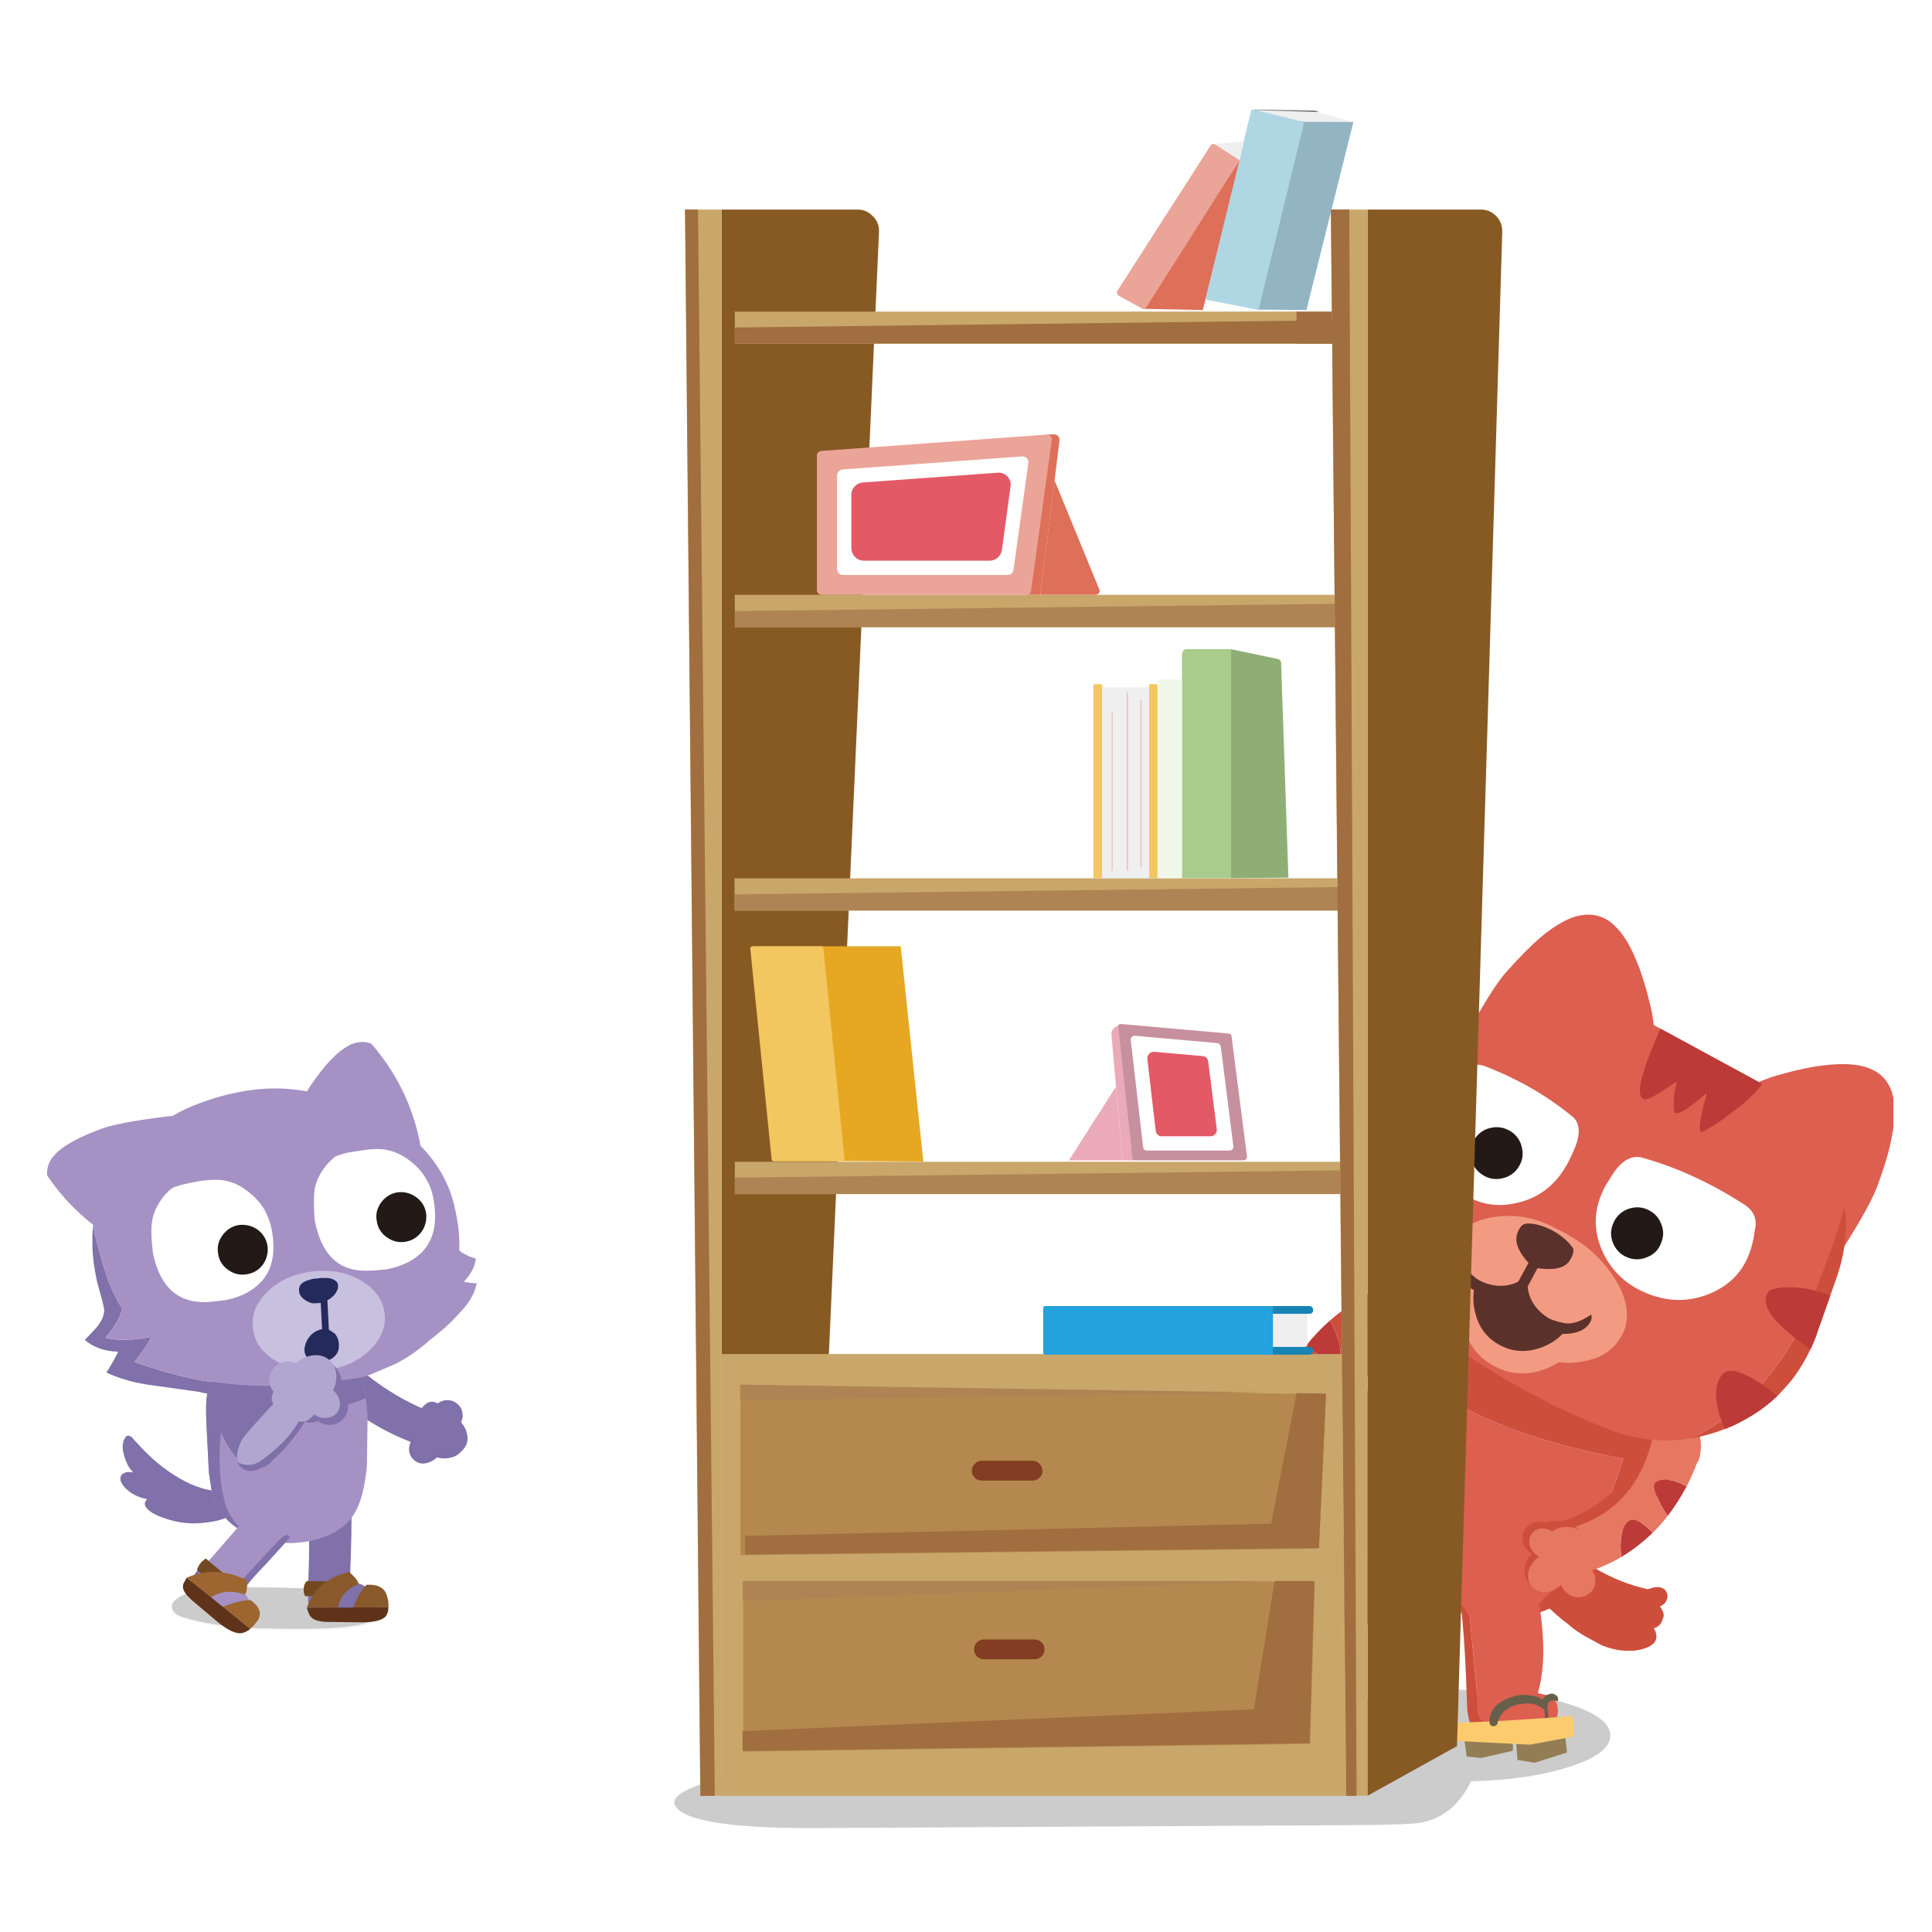 <svg fill="none" height="300" viewBox="0 0 300 300" width="300" xmlns="http://www.w3.org/2000/svg" xmlns:xlink="http://www.w3.org/1999/xlink"><clipPath id="a"><path d="m7 17h287v267h-287z"/></clipPath><path d="m0 0h300v300h-300z" fill="#fff"/><g clip-path="url(#a)"><path d="m203.167 269.5c0 .339.078.663.232.971-14.708 1.324-27.818 1.948-39.328 1.871-7.045-.092-12.329-.169-15.852-.231-6.242-.046-11.526.069-15.852.346-3.8.262-9.03 1.109-15.689 2.542-8.9 1.894-12.839 3.696-11.82 5.406 1.329 2.31 8.367 3.465 21.113 3.465l84.172-.462c6.041-.031 9.649-.177 10.823-.439 3.306-.77 5.794-2.895 7.462-6.376 6.057-.139 11.171-.894 15.342-2.264 4.187-1.34 6.281-2.95 6.281-4.829 0-1.971-2.287-3.642-6.86-5.013-4.589-1.401-10.12-2.102-16.594-2.102-6.458 0-11.981.701-16.57 2.102-4.573 1.371-6.86 3.042-6.86 5.013z" fill="#000" fill-opacity=".2"/><path d="m239.874 237.471-4.379 6.443c2.822 3.7 5.506 6.476 8.054 8.326l.433.386c.572.462 1.331.971 2.278 1.525l2.495 1.347c.765.312 1.601.552 2.507.719.85.121 1.676.152 2.481.095.931-.096 1.743-.324 2.437-.683.418-.252.692-.502.823-.751l.065-.124c.151-.302.182-.632.092-.988-.027-.258-.119-.51-.275-.754l-.06-.19c.279-.081.466-.166.562-.254l.255-.183.278-.342c.092-.114.155-.264.187-.45.149-.328.228-.571.237-.729-.007-.312-.107-.641-.3-.987l-.282-.44c.202-.073.386-.184.554-.331.196-.125.345-.323.447-.595.13-.248.181-.514.151-.798s-.135-.534-.315-.751c-.036-.1-.109-.171-.218-.212l-.129-.104-.408-.153c-.189-.059-.504-.066-.943-.02l-.876.247-.151.055c-5.538-1.201-10.872-4.302-16-9.304z" fill="#ce4e3c"/><path d="m217.016 237.301c-2.392-1.926-4.354-2.161-5.884-.707-3.284 2.64-6.256 6.008-8.917 10.104l-1.077 2.203c-1.363-.725-2.435-.673-3.216.157-.621.644-1.015 1.255-1.18 1.834-.056.202-.085.394-.086.578-.034.755.651 1.709 2.056 2.859l4.802 3.736c1.395 1.044 2.37 1.371 2.928.98.561-.416 1.192-1.031 1.891-1.847l.15-.214 9.243-11.236c2.775-2.925 2.538-5.74-.71-8.447z" fill="#ce4e3c"/><path d="m201.092 255.844-2.329 2.925 3.039 3.673 1.852 1.06 2.408-2.402z" fill="#937d55"/><path d="m194.694 251.636-2.437 2.594 2.854 4.119 2.161 1.104.071.05 2.316-2.572z" fill="#937d55"/><path d="m199.375 250.361-.054-.165-.11-.056-.204.049-.227.203-1.221 1.316-.1.143c-.037.073-.023.154.042.242l.22.111.039.006 1.648-1.805z" fill="#665f4a"/><path d="m206.564 262.201.872-1.093c.256-.303.429-.58.518-.829l.012-.077-.104-.094c-2.467-1.963-5.098-4.147-7.893-6.552l-4.878-4.299c-.424.2-.873.659-1.348 1.377l-.723.878-.061.148-.006.039 4.439 4.864 8.894 5.912z" fill="#fbcb6e"/><path d="m202.225 250.584c-.311-.203-.639-.382-.984-.538-.426-.141-.784-.207-1.074-.197l-.226-.072-.077-.012-.376.142-.333.384-.002.275c.055.166.183.276.384.332.044.059.224.085.54.079.617.091 1.237.431 1.858 1.021.669.623 1.094 1.21 1.274 1.761l.298.91.035.556c.013.264-.09.695-.311 1.292-.119.271-.148.464-.086.578.01.106.087.209.23.309l.033.044c.117.096.243.128.38.095.106-.01.252-.107.437-.29l.15-.214c.304-.454.498-.963.583-1.528.08-.539.01-1.126-.21-1.762-.109-.331-.277-.697-.506-1.098l-.356-.524c-.171-.261-.381-.528-.629-.801l-.247-.194c-.066-.088-.327-.271-.785-.548z" fill="#665f4a"/><path d="m199.871 248.626c-.132-.177-.221-.282-.269-.315l-.032-.044-.039-.006-.071-.05-.11-.055-.303-.084-.574.152-.328.345.022.121.033.045.297.122c.15.048.291.161.422.337l.066.089.06.127.027.082.015.16-.011.077.038.006-.005.038-.307.467-.023.154.01.198.054.165.143.1.149.061.077.011.281-.037.233-.241.212-.363.067-.187c.094-.274.126-.493.098-.654l.006-.039-.01-.198c-.021-.213-.097-.408-.228-.584z" fill="#665f4a"/><path d="m202.754 209.03c.352.287.901.657 1.648 1.107.751.425 1.475.768 2.172 1.028.62.248 1.003.317 1.151.208.459-.431.559-1.282.302-2.553-.268-1.194-.762-2.46-1.482-3.799-1.39 1.213-2.653 2.549-3.791 4.009zm6.422-6.063.433.536c.78 1.112 1.409 1.912 1.888 2.402.369.343.746.543 1.132.6.437.064.735.003.894-.184.673-.636.966-1.629.879-2.98-.039-.976-.319-2.001-.842-3.075-1.538.797-2.999 1.698-4.384 2.701z" fill="#bc3a37"/><path d="m218.426 198.068c-1.754.66-3.374 1.393-4.86 2.198.523 1.074.803 2.099.841 3.075.088 1.351-.205 2.345-.878 2.981-.159.186-.457.247-.894.183-.386-.056-.763-.256-1.133-.599-.478-.49-1.108-1.291-1.888-2.402l-.432-.536c-.938.649-1.815 1.334-2.632 2.054.72 1.338 1.214 2.605 1.483 3.799.257 1.27.156 2.121-.302 2.553-.148.109-.532.04-1.152-.209-.696-.26-1.42-.602-2.171-1.027-.748-.451-1.297-.82-1.648-1.108-1.197 1.504-2.202 3.048-3.017 4.634.63 1.588 1.526 2.979 2.688 4.173 1.275 1.315 2.716 2.222 4.324 2.72.327-.083 1.866-1.943 4.616-5.579 2.775-3.633 7.031-7.679 12.767-12.136z" fill="#ce4e3c"/><path d="m223.942 203.378c.636-.563.673-1.344.113-2.345-.513-.968-1.1-1.789-1.761-2.464-.593-.612-1.446-.881-2.561-.809-1.089.076-2.265.56-3.528 1.451-1.237.894-1.353 1.494-.347 1.799 1.024.36 1.832.847 2.424 1.458.665.649 1.61 1.103 2.833 1.361 1.248.262 2.191.112 2.827-.451z" fill="#cd4c3a"/><path d="m197.548 219.385c-.005.917.31 1.711.946 2.382.588.637 1.367.961 2.338.973.915.029 1.696-.276 2.343-.916.596-.647.908-1.414.935-2.302-.024-.896-.343-1.664-.957-2.306-.635-.67-1.387-1.003-2.255-1-.919-.003-1.698.289-2.338.877-.647.64-.984 1.404-1.012 2.292z" fill="#ce4e3c"/><path d="m203.083 212.41c-1.282-.214-2.317.027-3.104.725-.769.753-1.092 1.768-.967 3.046.176 1.286.776 2.463 1.799 3.531 1.048 1.073 2.203 1.701 3.463 1.886 1.285.189 2.315-.106 3.088-.885.744-.756 1.025-1.765.845-3.024-.15-1.282-.728-2.429-1.733-3.443-1.052-1.046-2.183-1.659-3.391-1.836z" fill="#ce4e3c"/><path d="m196.968 216.901c.527.523 1.168.801 1.926.834.757.032 1.398-.215 1.923-.741.547-.497.81-1.115.789-1.852-.014-.79-.275-1.418-.783-1.886-.497-.546-1.124-.834-1.881-.867-.705-.025-1.345.209-1.918.702-.517.475-.795 1.104-.833 1.885-.03.731.229 1.372.777 1.925z" fill="#ce4e3c"/><path d="m201.981 222.475c-.03.731.229 1.372.777 1.925.497.545 1.137.836 1.92.872.764-.019 1.406-.266 1.923-.741.529-.552.794-1.182.795-1.89 0-.709-.261-1.337-.783-1.886-.526-.524-1.155-.8-1.887-.828-.731-.029-1.37.205-1.918.702-.55.523-.826 1.138-.827 1.846z" fill="#ce4e3c"/><path d="m240.247 247.792c2.628-2.438 4.97-5.628 7.025-9.57 1.873-3.501 3.46-7.405 4.761-11.71-9.08-1.738-16.599-4.02-22.557-6.847-4.241-2.023-7.948-4.319-11.122-6.886-1.535-1.297-2.68-2.373-3.435-3.229-1.899 4.227-3.317 8.17-4.254 11.827-.442 1.789-.78 3.28-1.014 4.474l-.234 1.361c-.417 2.698-.573 4.824-.469 6.38.156 2.127.677 4.033 1.561 5.719.781 1.427 1.952 2.853 3.513 4.28 1.405 1.219 2.979 2.347 4.722 3.384l2.146 1.167c.963.467 1.821.843 2.576 1.129 1.665.674 3.382 1.193 5.151 1.556.833.155 1.47.246 1.913.272 1.535.052 2.966-.104 4.293-.467 2.159-.492 3.967-1.439 5.424-2.84z" fill="#dc5f50"/><path d="m252.579 206.943c-1.196-1.115-2.575-2.179-4.136-3.19l-1.366-.895c-1.379-.83-2.706-1.543-3.981-2.14l-2.42-1.167c-1.665-.778-3.304-1.465-4.917-2.062-2.602-1.037-4.774-1.66-6.517-1.867-2.42-.233-4.488.22-6.206 1.362-.832.57-1.743 1.465-2.731 2.684-.599.804-1.262 1.867-1.991 3.19-1.301 2.386-2.432 4.617-3.395 6.692.754.855 1.899 1.932 3.434 3.229 3.174 2.567 6.882 4.863 11.123 6.886 5.958 2.827 13.477 5.109 22.557 6.847-1.301 4.305-2.888 8.208-4.761 11.71-2.056 3.942-4.397 7.132-7.025 9.57-1.457 1.401-3.265 2.347-5.425 2.84-1.327.363-2.757.519-4.293.467l1.835.156c.598.051 1.17.051 1.717 0 .78-.026 1.548-.104 2.302-.234 1.015-.155 2.043-.415 3.083-.778 1.614-.571 3.136-1.491 4.567-2.762.13-.078.442-.376.936-.895.703-.752 1.431-1.608 2.186-2.568l6.634-9.414c1.327-1.92 2.329-3.463 3.005-4.63l.508-.934c.312-.596.533-1.076.663-1.439.859-1.816 1.366-3.54 1.522-5.174.078-1.141.039-2.257-.117-3.346-.234-1.945-.833-3.89-1.795-5.836-1.197-2.308-2.862-4.409-4.996-6.302z" fill="#ce4e3c"/><path d="m229.426 263.685-1.215-12.759-1.405-2.022c.365 3.164.64 6.872.824 11.125l.197 5.368c.104.96.287 1.776.547 2.45.234.597 1.145.895 2.732.894l5.853-.119c2.237-.079 3.642-.416 4.214-1.013.182-.182.299-.337.351-.467l-1.756.39-3.902.468c-1.899.079-3.252.053-4.058-.076l-.195-.039-.117-.039v-.039c-1.249-.388-1.939-1.127-2.069-2.216z" fill="#ce4e3c"/><path d="m238.79 262.903c1.066-3.501 1.129-8.169.19-14.003-.104 1.063-.13.894-.078-.506-.678-2.541-2.668-3.72-5.972-3.537-3.564.234-5.605 1.584-6.125 4.047l1.406 2.023 1.215 12.758-.039 1.478.039.428c.131 1.089.821 1.828 2.069 2.216v.039l.118.039.195.039c.806.129 2.159.155 4.058.076l5.658-.858c.26-.467.389-.972.389-1.517l-.039-.545c-.105-1.089-.963-1.776-2.576-2.06z" fill="#dc5f50"/><path d="m234.931 271.851-.08-3.734-7.569 1.248.469 3.384 2.264.232z" fill="#937d55"/><path d="m243.321 272.121-.392-3.54-7.569 1.248.274 3.462h.117l2.537.427z" fill="#937d55"/><path d="m239.923 264.692-.156.078h-.039l.235 2.451h.039l.273.038c.104-.052.156-.103.156-.155l.039-.156-.157-1.4-.156-.7-.078-.156c-.052-.052-.104-.052-.156 0z" fill="#665f4a"/><path d="m244.06 266.441c-3.017.261-5.294.43-6.828.509-3.044.234-6.66.417-10.848.548h-.156l-.039.078-.078.973.079 1.789 11.316.579 6.829-1.247.039-.039.039-.156c-.079-.285-.092-.661-.04-1.128.052-.908-.053-1.543-.313-1.906z" fill="#fbcb6e"/><path d="m240.001 264.848v-.35l-.039-.156-.234-.35-.078-.039-.234-.077c-.261-.234-.599-.389-1.015-.467-.39-.103-.781-.168-1.171-.194l-1.014-.038-.313.039c-.364.052-.728.143-1.092.273l-.585.194-1.171.584c-.546.363-.975.792-1.287 1.284-.286.519-.442 1.051-.468 1.595l.001.234c0 .233.052.402.156.505.078.078.208.13.39.156h.078c.156 0 .286-.039.39-.117.104-.052.195-.233.273-.545.182-.596.377-.998.585-1.206l.39-.428c.052-.078.325-.272.819-.584.52-.311 1.249-.519 2.185-.623.937-.078 1.678.025 2.225.31l.507.273c.208.077.39.051.546-.079.052-.025.104-.09.156-.194z" fill="#665f4a"/><path d="m240.469 263.097c-.287.078-.482.181-.586.311l-.117.156-.039.039c-.052.052-.156.233-.312.544l-.039.195-.078.233.001.35.039.195.234.194.078.039.156.039h.156l.312-.234.039-.077v-.273l.078-.35v-.039h.039l.039-.078.117-.116.078-.039.117-.039.078-.039h.078c.13-.078.312-.091.546-.039l.313.077h.078l.078-.077v-.117l-.039-.35v-.039c-.131-.207-.274-.35-.43-.428l-.39-.155h-.195c-.13 0-.273.039-.429.117z" fill="#665f4a"/><path d="m239.566 236.996c.732 2.986 2.422 4.721 5.07 5.206 7.795-3.654 13.452-9.308 16.973-16.962l-4.498-4.641c-3.123 9.29-8.972 14.756-17.545 16.397z" fill="#ce4e3c"/><path d="m259.651 226.088c.836.049 1.524-.191 2.063-.722.553-.564.801-1.256.743-2.074-.078-.866-.423-1.595-1.034-2.187-.596-.625-1.305-.979-2.127-1.063-.846-.073-1.544.143-2.093.65-.573.516-.837 1.201-.793 2.053.064.9.401 1.646 1.012 2.237.616.674 1.36 1.042 2.229 1.106z" fill="#ce4e3c"/><path d="m261.889 230.826c-.535-.342-1.237-.644-2.105-.905-1.284-.315-2.219-.197-2.807.353-.324.302-.157 1.147.502 2.533.58 1.194.967 1.892 1.163 2.092l.281.475.015.036c1.013-1.288 1.997-2.816 2.951-4.584zm-10.141 10.952c1.755-1.058 3.384-2.318 4.888-3.779-.914-.916-1.658-1.523-2.232-1.821-.656-.293-1.213-.246-1.672.139-.902.877-1.241 2.603-1.017 5.18z" fill="#bc3a37"/><path d="m251.75 241.785-.033-.282c-.224-2.576.115-4.302 1.017-5.179.459-.385 1.017-.432 1.672-.139.574.298 1.318.905 2.232 1.821.84-.823 1.608-1.686 2.302-2.589l-.015-.036-.281-.475c-.196-.2-.583-.898-1.163-2.092-.659-1.386-.826-2.231-.502-2.533.588-.55 1.524-.668 2.807-.353.868.262 1.57.563 2.105.905.651-1.279 1.244-2.632 1.777-4.059l-6.076-6.309-.468.192c-.8 5.329-2.668 9.44-5.604 12.332-2.821 2.761-6.694 4.479-11.617 5.154 1.945 2.656 4.296 4.597 7.055 5.822 1.65-.565 3.247-1.292 4.792-2.18z" fill="#e67862"/><path d="m236.707 243.772c.006.897.323 1.693.949 2.39.631.64 1.417.977 2.359 1.011.922-.014 1.691-.33 2.306-.948.64-.628.957-1.39.951-2.286s-.313-1.669-.919-2.318c-.665-.654-1.434-.983-2.308-.989-.86-.04-1.627.247-2.3.861-.636.57-.981 1.33-1.038 2.279z" fill="#ce4e3c"/><path d="m247.52 241.56c-.155-1.256-.743-2.404-1.765-3.444-.974-1.06-2.106-1.689-3.398-1.889-1.253-.243-2.291.001-3.112.732-.764.735-1.087 1.752-.97 3.052.195 1.352.811 2.531 1.846 3.537 1.032 1.064 2.198 1.708 3.5 1.931 1.291.199 2.309-.093 3.053-.876.773-.711 1.055-1.725.846-3.043z" fill="#ce4e3c"/><path d="m241.826 239.02c-.019-.722-.282-1.358-.791-1.907-.499-.525-1.12-.803-1.864-.835-.768-.021-1.42.205-1.955.677-.525.497-.803 1.117-.832 1.859.014.78.278 1.416.791 1.907.518.573 1.162.87 1.93.892.782-.013 1.424-.263 1.925-.749.539-.531.804-1.145.796-1.844z" fill="#ce4e3c"/><g fill="#e67862"><path d="m246.954 243.556c-.508-.549-1.135-.839-1.879-.87-.768-.021-1.414.217-1.94.713-.535.473-.812 1.092-.832 1.859.015.78.278 1.416.791 1.907.533.539 1.171.824 1.915.855.71.017 1.357-.22 1.94-.713.539-.53.8-1.157.781-1.879.006-.733-.253-1.356-.776-1.872z"/><path d="m247.838 241.513c-.047-1.132-.489-2.13-1.325-2.994-.826-.839-1.807-1.307-2.943-1.401-1.16-.085-2.122.24-2.886.975-.763.735-1.145 1.678-1.146 2.83.024 1.141.463 2.168 1.319 3.08.871.878 1.881 1.347 3.03 1.408 1.15.061 2.114-.293 2.892-1.062.764-.735 1.117-1.681 1.059-2.836z"/><path d="m237.294 244.373c-.086.878.149 1.582.706 2.111.543.563 1.236.812 2.081.745.81-.08 1.552-.427 2.225-1.041.616-.618.96-1.349 1.031-2.193.082-.82-.143-1.499-.676-2.039-.499-.525-1.176-.766-2.03-.724s-1.594.36-2.219.955c-.63.651-1.003 1.38-1.118 2.186z"/><path d="m239.906 241.914c.647.071 1.191-.11 1.63-.544.425-.399.619-.914.582-1.545.008-.592-.238-1.151-.737-1.676-.411-.449-.957-.716-1.639-.801-.638-.046-1.187.123-1.645.508-.415.423-.622.943-.619 1.56.013.641.263 1.212.752 1.713.455.486 1.014.748 1.676.785z"/><path d="m263.458 227.155c.364-.206.588-1.056.672-2.551-.064-2.866-1.376-4.573-3.937-5.121-1.135-.432-2.166-.036-3.093 1.187-.695 2.055-.668 3.476.081 4.263 1.075 1.103 2.308 1.804 3.697 2.103 1.336.237 2.196.277 2.58.119z"/></g><path d="m233.77 151.077c-2.03 2.36-5.048 7.483-9.055 15.367-4.058 7.937-4.266 13.5-.624 16.69l25.601 14.667c4.449-8.844 6.843-17.183 7.181-25.015.364-7.911.195-13.319-.507-16.223-.729-3.139-1.496-5.629-2.303-7.47-.936-2.334-2.055-4.124-3.356-5.369-.833-.804-1.756-1.322-2.771-1.556-.754-.181-1.574-.194-2.459-.039l-.741.156c-1.717.519-3.538 1.595-5.464 3.229-1.587 1.349-3.421 3.203-5.502 5.563z" fill="#dc5f50"/><path d="m283.45 165.394c-2.134.234-4.683.778-7.649 1.634-2.914.83-7.741 3.32-14.479 7.47-6.713 4.098-12.853 10.231-18.421 18.401l25.289 15.173c4.553 1.582 9.328-1.297 14.323-8.637 5.047-7.469 8.066-12.605 9.054-15.406 1.093-2.957 1.821-5.446 2.186-7.469.52-2.594.585-4.695.195-6.303l-.195-.739c-.287-.83-.703-1.543-1.249-2.14-.625-.7-1.535-1.258-2.732-1.673-1.587-.492-3.695-.596-6.322-.311z" fill="#dc5f50"/><path d="m285.206 198.345c1.092-3.138 1.561-6.289 1.405-9.453l-.157-1.634-.936 3.19c-.625 1.945-1.405 4.163-2.342 6.653l-1.288 3.306.313.078c-4.528 11.127-11.071 18.752-19.631 22.876 1.9-.338 3.669-.83 5.308-1.479l1.21-.505c1.014-.467 2.068-1.038 3.161-1.712 1.379-.856 2.628-1.829 3.746-2.918.781-.778 1.522-1.595 2.225-2.451 1.119-1.452 2.081-3.034 2.888-4.746l.234-.506c.39-.83.702-1.634.937-2.412z" fill="#ce4e3c"/><path d="m238.569 155.706c-6.192 1.168-11.213 4.202-15.064 9.104l-6.946 9.026c-.547.83-1.119 1.867-1.718 3.112-1.275 2.645-2.003 5.369-2.185 8.17-.156 1.789-.091 3.683.195 5.68 1.093 7.392 4.774 13.046 11.044 16.962 4.97 3.553 9.913 6.601 14.83 9.142 3.019 1.634 6.141 3.087 9.367 4.358 4.891 2.178 9.717 2.878 14.479 2.1 8.559-4.123 15.103-11.749 19.63-22.875l-.312-.078 1.287-3.307c.937-2.49 1.718-4.707 2.342-6.652l.937-3.19c-.261-2.101-.833-4.254-1.718-6.459-2.211-5.498-5.879-9.648-11.005-12.449l-18.733-10.154c-5.073-2.801-10.55-3.631-16.43-2.49z" fill="#dc5f50"/><path d="m216.091 177.454c-.417-.207-.833-.376-1.249-.506-1.275 2.646-2.004 5.369-2.186 8.17 1.379.234 2.693.298 3.942.195 1.145-.026 2.146-.221 3.005-.584.754-.285 1.236-.609 1.444-.973.078-.103.039-.376-.117-.816-.078-.364-.312-.908-.703-1.634-.988-1.608-2.367-2.892-4.136-3.852zm59.905 39.293-.078-.039c-1.093-.856-1.834-1.413-2.225-1.673-.52-.389-1.105-.752-1.756-1.089-1.561-.856-2.745-1.206-3.551-1.05-.573.077-1.015.44-1.327 1.089-.416.752-.611 1.699-.585 2.84.052.83.182 1.608.39 2.334.13.571.299 1.076.507 1.517l.508 1.206 1.209-.505c1.015-.467 2.069-1.038 3.161-1.712 1.379-.856 2.628-1.829 3.747-2.918zm-.117-16.69c-.755.104-1.223.337-1.405.701-.807 1.452.039 3.306 2.537 5.563.936.804 1.522 1.284 1.756 1.439l2.341 1.79.235-.506c.39-.83.702-1.634.936-2.412l1.913-5.408c-.703-.337-1.47-.609-2.303-.817-.937-.259-2.055-.428-3.356-.505-1.119-.052-2.004 0-2.654.155zm-15.533-31.784c-.208.363-.351 1.167-.429 2.412-.078 1.323-.013 2.036.195 2.139.391.208 1.288-.233 2.693-1.322 1.171-.856 1.886-1.453 2.147-1.79v.156l.078.039c-.391 1.322-.638 2.243-.742 2.762-.416 1.867-.455 2.892-.117 3.073.104.078.585-.155 1.444-.7.963-.571 1.925-1.232 2.888-1.984 2.55-1.842 4.254-3.424 5.112-4.746l-15.805-8.598-1.483 3.579c-1.743 4.409-2.134 6.86-1.171 7.353.364.207 1.301-.169 2.81-1.128l2.38-1.595-.078.194c0 .078.026.13.078.156zm-34.226 2.373c-.572-1.193-1.782-2.697-3.629-4.513l-5.23 6.73c1.848.519 3.526.83 5.035.934 2.263.13 3.603-.207 4.019-1.011.313-.519.248-1.232-.195-2.14z" fill="#bc3a37"/><path d="m255.936 200.913c3.175 1.245 6.297 1.258 9.367.039s5.164-3.281 6.283-6.186c.442-1.141.742-2.386.898-3.735.416-1.608-.078-2.905-1.483-3.89-5.308-3.45-10.707-5.927-16.196-7.431-1.613-.311-3.096.597-4.449 2.723l-.859 1.362c-.26.389-.585 1.063-.976 2.023-1.118 2.931-.962 5.874.469 8.831 1.431 2.931 3.746 5.019 6.946 6.264z" fill="#fff"/><path d="m226.744 166.678c-1.041 1.011-1.886 1.984-2.537 2.918-1.769 2.619-2.38 5.446-1.834 8.481.494 3.008 2.029 5.394 4.605 7.158 2.55 1.738 5.334 2.27 8.352 1.595 3.044-.622 5.463-2.23 7.259-4.824.572-.882.949-1.53 1.131-1.945l.664-1.44c1.015-2.282 1.015-3.968 0-5.057-3.981-3.32-8.586-5.991-13.815-8.014-1.509-.519-2.784-.143-3.825 1.128z" fill="#fff"/><path d="m233.29 209.065.781.428c2.082 1.064 4.423 1.725 7.026 1.985l2.576.155c1.847-.078 3.434-.415 4.761-1.011 1.483-.727 2.628-1.829 3.435-3.308.65-1.193.885-2.568.702-4.124-.208-1.452-.767-2.918-1.678-4.397-.858-1.452-2.042-2.892-3.552-4.318-1.04-.96-2.406-1.92-4.098-2.88l-2.42-1.245c-2.966-1.426-6.023-1.867-9.172-1.322-3.278.596-5.711 2.217-7.299 4.863-1.639 2.724-.858 6.018 2.342 9.883 1.041 1.245 2.42 2.49 4.137 3.735.729.519 1.549 1.037 2.459 1.556z" fill="#f29b82"/><path d="m234.185 193.668c-2.603.83-4.581 2.465-5.935 4.904-1.327 2.464-1.626 5.007-.898 7.628.703 2.646 2.226 4.605 4.568 5.877 2.369 1.297 4.854 1.53 7.457.7 2.629-.83 4.607-2.478 5.934-4.943 1.354-2.439 1.666-4.981.937-7.628-.702-2.646-2.238-4.605-4.606-5.877-2.369-1.271-4.855-1.491-7.457-.661z" fill="#f29b82"/><path d="m235.044 192.889c-2.239.779-3.943 2.232-5.115 4.359-1.145 2.128-1.431 4.32-.859 6.578.547 2.283 1.809 3.956 3.788 5.02 1.952 1.064 4.034 1.22 6.246.467 2.239-.752 3.93-2.192 5.076-4.32 1.171-2.153 1.47-4.359.898-6.616-.547-2.283-1.809-3.957-3.788-5.021-1.952-1.063-4.034-1.219-6.246-.467z" fill="#5b322b"/><path d="m228.084 197.393c1.223 1.971 3.876 3.073 7.961 3.307 1.795 3.086 3.889 4.733 6.282 4.94 2.316.182 3.941-.441 4.878-1.867.911-1.426.963-3.475.156-6.146-.832-2.697-1.873-4.448-3.122-5.252-1.483-.882-2.523-1.478-3.121-1.789-.755-.415-1.704-.804-2.849-1.167-1.171-.363-2.823-.26-4.956.311s-3.85 1.491-5.151 2.762c-.208.207-.403.467-.585.778-.677 1.141-.508 2.515.507 4.123z" fill="#f29b82"/><path d="m235.772 198.989-.546.272c-1.639.596-3.304.531-4.995-.195-.651-.259-1.288-.713-1.912-1.361-.807-.882-1.119-2.347-.937-4.396-.546.363-.923.778-1.132 1.245-.208.493-.273 1.167-.195 2.023.078.907.378 1.672.898 2.295.182.363 1.001.959 2.458 1.789 1.405.83 3.408 1.064 6.01.7.78 2.257 2.042 3.865 3.785 4.824.754.441 1.717.739 2.888.895.806.103 1.652.052 2.536-.156.859-.233 1.509-.609 1.951-1.128.494-.57.664-1.128.507-1.673-1.638 1.115-3.043 1.556-4.214 1.323-1.223-.233-2.133-.558-2.732-.973-1.56-1.063-2.51-2.424-2.848-4.084l-.078-.622 2.653-4.941c.156-.363.221-.596.195-.7.209-1.193-.169-1.4-1.131-.622l-.703.972z" fill="#5b322b"/><path d="m244.228 193.794c-.651-.986-1.678-1.88-3.083-2.684-1.431-.752-2.745-1.129-3.942-1.129-.676 0-1.171.428-1.483 1.284-.728 1.479.039 3.32 2.303 5.525 2.966.57 4.865.233 5.698-1.012.572-.934.741-1.595.507-1.984z" fill="#5b322b"/><path d="m252.574 187.824c-1.015.467-1.717 1.206-2.107 2.217-.416 1.012-.403 2.036.039 3.073.468 1.038 1.21 1.751 2.224 2.14 1.015.415 2.055.389 3.122-.078 1.015-.415 1.717-1.154 2.107-2.217.416-1.038.39-2.062-.078-3.073-.416-.986-1.158-1.699-2.224-2.14-.989-.389-2.016-.363-3.083.078z" fill="#231916"/><path d="m231.619 175.103c-1.093.208-1.951.765-2.576 1.673-.624.908-.832 1.919-.624 3.034.234 1.115.806 1.971 1.717 2.568.884.622 1.886.829 3.005.622 1.144-.233 2.016-.804 2.614-1.712.625-.933.82-1.932.586-2.995-.209-1.089-.768-1.945-1.678-2.567-.963-.623-1.978-.83-3.044-.623z" fill="#231916"/><path d="m232.331 33.554c-.651-.674-1.445-1.012-2.382-1.012h-17.606v246.301l13.898-7.705 7.027-235.171c.026-.934-.287-1.738-.937-2.413z" fill="#875a24"/><path d="m212.343 32.542h-5.699l2.381 246.301h3.318z" fill="#c9a66a"/><path d="m135.554 33.593c-.651-.701-1.444-1.051-2.381-1.051h-21.12v246.301l13.937-7.705 10.501-235.132c.052-.934-.26-1.738-.937-2.413z" fill="#875a24"/><g fill="#c9a66a"><path d="m112.052 32.542h-5.699l2.381 246.301h3.318z"/><path d="m206.865 53.366-.039-4.982h-92.727v4.982z"/><path d="m207.216 92.364h-93.117v5.021h93.195z"/><path d="m114.06 136.384v5.021h93.664l-.078-5.021z"/><path d="m208.114 185.423-.039-5.021h-93.976v5.021z"/><path d="m112.068 210.255v68.617h96.983l-.664-68.617z"/></g><path d="m206.819 48.388h-5.506l.118 4.982h5.427z" fill="#a06e3f"/><path d="m183.772 101.022c-.156.155-.234.35-.234.583v34.747h7.533v-35.564h-6.752c-.208 0-.391.078-.547.234z" fill="#a8cc8b"/><path d="m198.932 102.972c0-.363-.195-.584-.586-.661l-7.26-1.518v35.566l8.978-.078z" fill="#8fae75"/><path d="m179.933 105.49c-.13 0-.195.065-.195.195v30.503c0 .104.065.156.195.156h3.396c.13 0 .195-.052.195-.156v-30.503c0-.13-.065-.195-.195-.195z" fill="#f2f8e9"/><path d="m178.684 106.229c-.182 0-.273.091-.273.273v29.842h1.327v-29.842c0-.182-.091-.273-.273-.273z" fill="#f3c760"/><path d="m170.059 106.229c-.182 0-.273.091-.273.273v29.842h1.366v-29.842c0-.182-.091-.273-.273-.273z" fill="#f3c760"/><path d="m178.412 106.735h-7.26v29.609h7.26z" fill="#efefef"/><path d="m177.176 108.647-.117.078v25.837l.117.116c.078 0 .117-.038.117-.116v-25.837c0-.052-.039-.078-.117-.078z" fill="#e7c9c2"/><path d="m175.068 107.48c-.078 0-.117.039-.117.117v27.549l.117.116c.078 0 .117-.039.117-.116v-27.549c0-.078-.039-.117-.117-.117z" fill="#e7c9c2"/><path d="m172.726 110.398c-.078 0-.117.039-.117.117v24.63c0 .078.039.117.117.117l.079-.117v-24.63c0-.078-.026-.117-.079-.117z" fill="#e7c9c2"/><path d="m201.959 18.805-6.832 29.265 7.73.078 7.3-29.226z" fill="#93b4c2"/><path d="m202.622 18.921h7.379l-5.427-1.518-9.642-.311z" fill="#efefef"/><path d="m202.172 18.843-7.495-1.829c-.234-.052-.377.039-.429.272l-6.988 28.912c-.078.207.013.337.274.389l7.572 1.479c.209.052.339-.026.391-.234l6.948-28.562c.052-.234-.039-.376-.273-.428z" fill="#afd7e3"/><path d="m204.795 17.403-.586-.234-9.526-.156.312.078z" fill="#727171"/><path d="m192.497 24.876.664-2.919-4.803.428z" fill="#efefef"/><path d="m173.012 159.591c-.312.311-.455.661-.429 1.05l1.718 19.535h1.99c-.026 0-.234-.675-.624-2.024l-1.757-19.106c-.026 0-.325.181-.898.545z" fill="#ebaab9"/><path d="m165.986 180.176h8.315l-1.015-11.441z" fill="#ebaab9"/><path d="m174.105 159.007c-.338-.026-.482.182-.43.623l2.147 20.001c0 .363.183.545.547.545h16.707c.182 0 .325-.065.429-.195.13-.13.169-.285.117-.467l-2.381-18.522c0-.338-.169-.506-.507-.506z" fill="#c6909e"/><path d="m175.745 161.03c-.13.13-.182.299-.156.506l1.912 16.577c.052.363.26.545.625.545h12.803c.183 0 .339-.078.469-.234.13-.13.169-.285.117-.467l-1.952-15.448c-.052-.311-.247-.493-.585-.545l-12.726-1.128c-.182-.026-.351.039-.507.194z" fill="#fff"/><path d="m178.438 163.637c-.208.234-.3.506-.274.818l1.289 11.09c.104.596.429.895.976.895h7.533c.287 0 .534-.117.742-.35.208-.234.286-.493.234-.779l-1.327-10.467c-.078-.519-.377-.804-.898-.856l-7.456-.662c-.312-.026-.585.078-.819.311z" fill="#e35966"/><path d="m139.861 146.936h-12.53l1.678 33.346 14.364.077z" fill="#e6a723"/><path d="m117.045 146.918c-.364 0-.546.117-.546.35l3.317 32.719c0 .234.169.35.508.35h10.303c.338 0 .507-.116.507-.35l-3.278-32.719c0-.233-.182-.35-.546-.35z" fill="#f3c760"/><path d="m202.992 204.224c0-.156-.117-.234-.352-.234h-34.975c-.234 0-.352.078-.352.234v4.63c0 .182.118.273.352.273h34.975c.235 0 .352-.091.352-.273z" fill="#efefef"/><path d="m203.325 209.144h-7.301v1.206h7.301c.156 0 .299-.065.429-.195.104-.103.156-.246.156-.428 0-.155-.052-.285-.156-.389-.13-.13-.273-.194-.429-.194z" fill="#1784b5"/><path d="m203.325 202.801h-7.301v1.206h7.301c.156 0 .299-.052.429-.155.104-.13.156-.273.156-.429 0-.181-.052-.324-.156-.428-.13-.129-.273-.194-.429-.194z" fill="#1784b5"/><path d="m162.334 202.801c-.234 0-.352.117-.352.35v6.849c0 .234.118.351.352.351h35.33v-7.55z" fill="#24a2dd"/><path d="m206.872 53.347v-3.62l-92.767 1.129v2.491z" fill="#a06e3f"/><path d="m207.301 97.38-.039-3.62-93.157 1.129v2.491z" fill="#af8454"/><path d="m207.746 141.367-.039-3.62-93.586 1.129-.039 2.491z" fill="#af8454"/><path d="m208.121 185.393v-3.659l-94.016 1.129v2.53z" fill="#af8454"/><path d="m108.379 32.539h-1.991l2.381 246.328h2.226z" fill="#a06e3f"/><path d="m209.517 32.539h-2.85l2.382 246.328h1.6z" fill="#a06e3f"/><path d="m204.184 245.608h-88.774v26.386l88.032-1.207z" fill="#b4884e"/><path d="m161.756 255.043c-.312-.311-.676-.467-1.093-.467h-7.886c-.416 0-.78.156-1.093.467-.286.286-.429.649-.429 1.09 0 .415.143.765.429 1.051.313.311.677.467 1.093.467h7.886c.417 0 .781-.156 1.093-.467.287-.286.43-.636.43-1.051 0-.441-.143-.804-.43-1.09z" fill="#823d22"/><path d="m204.085 245.497h-6.169l-3.201 19.925-79.404 3.386v3.074l88.032-1.206z" fill="#a06e3f"/><path d="m115.311 245.497v3.113l82.605-3.113z" fill="#af8454"/><path d="m162.49 67.488-3.162 24.867h2.225l2.967-23.972c.026-.259-.052-.48-.234-.662-.156-.182-.364-.272-.625-.272z" fill="#de6f59"/><path d="m163.74 74.571-2.186 17.785h8.549c.234 0 .417-.091.547-.272s.143-.376.039-.584z" fill="#de6f59"/><path d="m163.115 67.722c-.183-.182-.391-.26-.625-.234l-34.901 2.53c-.494.052-.741.311-.741.778v20.82c0 .207.078.389.234.545.156.13.338.195.546.195h31.7c.442 0 .703-.221.781-.662l3.201-23.311c.052-.259-.013-.48-.195-.661z" fill="#eba498"/><path d="m159.445 71.185c-.208-.234-.456-.337-.742-.311l-27.873 2.024c-.235.026-.43.13-.586.311-.182.156-.273.363-.273.623v14.516c0 .26.091.48.273.662s.403.272.664.272h25.57c.234 0 .442-.078.625-.234.156-.156.247-.337.273-.545l2.303-16.578c.052-.285-.026-.532-.234-.74z" fill="#fff"/><path d="m156.439 73.987c-.442-.441-.963-.636-1.561-.584l-20.886 1.518c-.52.052-.95.26-1.288.623-.339.363-.508.791-.508 1.284v8.289c0 .519.195.973.586 1.362.364.389.82.584 1.366.584h19.52c.468 0 .884-.156 1.249-.467.364-.337.585-.739.663-1.206l1.328-9.807c.104-.597-.052-1.129-.469-1.596z" fill="#e35966"/><path d="m177.442 47.952 9.331.195 5.699-23.272z" fill="#de6f59"/><path d="m187.943 22.657-14.405 22.455c-.078.13-.104.285-.078.467.052.156.143.272.273.35l3.553 1.946c.13.078.26.104.39.078.156-.052.273-.143.351-.272l14.445-22.805-3.748-2.413c-.338-.182-.598-.117-.781.195z" fill="#eba498"/><path d="m204.809 240.471 1.093-23.972-90.922-1.362v26.346z" fill="#b4884e"/><path d="m161.409 227.297c-.287-.311-.651-.467-1.093-.467h-7.886c-.417 0-.768.156-1.054.467-.313.311-.469.675-.469 1.09s.156.778.469 1.089c.286.286.637.428 1.054.428h7.886c.442 0 .806-.142 1.093-.428.312-.311.468-.674.468-1.089s-.156-.779-.468-1.09z" fill="#823d22"/><path d="m205.9 216.397-4.567-.078-3.943 20.276-81.708 1.907v2.879l89.125-1.011z" fill="#a06e3f"/><path d="m114.939 215.002v2.452l80.615-1.246z" fill="#af8454"/><path d="m60.228 249.523c0-.358-.136-.703-.407-1.034-.054-.067-.115-.135-.183-.203-.271-.27-.657-.527-1.159-.77-.664-.284-1.41-.5-2.237-.649l-12.933-.344c-4.135-.095-7.598-.027-10.391.203-1.03.094-1.966.216-2.806.364-.963.23-1.817.595-2.562 1.095-.529.365-.813.75-.854 1.155-.027.23.007.46.102.69.068.135.217.317.447.547.011.008.018.015.02.02.286.208.679.384 1.179.527.035.018.068.031.102.041 2.616.797 5.707 1.317 9.272 1.561 1.695.135 4.86.202 9.496.202 2.752-.04 4.562-.108 5.429-.202 1.993-.163 3.741-.5 5.246-1.014.691-.257 1.193-.534 1.505-.831.488-.405.732-.858.732-1.358z" fill="#000" fill-opacity=".2"/><path d="m59.882 248.55c-.019-.02-.039-.04-.061-.061.271.332.407.676.407 1.034 0 .5-.244.953-.732 1.358-.312.297-.813.575-1.505.831-1.505.514-3.253.852-5.246 1.014-.868.094-2.677.162-5.429.203-4.636 0-7.802-.068-9.496-.203-3.565-.243-6.656-.764-9.273-1.561-.033-.01-.067-.023-.102-.041-.5-.143-.893-.318-1.179-.527.069.073.143.148.224.223.298.23.732.426 1.301.588 2.63.798 5.721 1.318 9.273 1.561 1.694.149 4.86.223 9.496.223 2.765-.054 4.582-.128 5.45-.223 1.979-.149 3.721-.486 5.226-1.013.691-.257 1.193-.528 1.505-.811.488-.419.732-.879.732-1.379 0-.432-.197-.838-.59-1.216z" fill="#c9caca" fill-opacity=".149"/><path d="m47.855 246.114-.034 1.434c0 .864.057 1.604.171 2.218.137.569.73.887 1.78.956l4.074.136c1.643 0 2.67-.262 3.081-.785l.274-.444c.228-.455.308-1.069.24-1.843-.068-1.001-.673-1.638-1.815-1.911l-1.301-.341v-.102c-1.278.796-3.435 1.023-6.471.682z" fill="#8071aa"/><path d="m54.326 245.431c.251-5.437.32-9.806.205-13.105-.137-1.797-1.164-2.696-3.081-2.696-2.625.045-3.834 1.775-3.629 5.187.228 2.64.24 6.405.034 11.297 3.036.341 5.192.114 6.471-.683z" fill="#8071aa"/><path d="m47.651 245.5c-.251.205-.411.546-.479 1.024-.069.5 0 .944.205 1.331l2.876-.034 1.438-2.253z" fill="#734921"/><path d="m56.928 246.08c-.845.819-1.529 2.002-2.054 3.549l5.444-.068c.046-.569-.034-1.161-.24-1.775-.342-1.229-1.392-1.797-3.15-1.706zm-1.267-.103c0-.318-.251-.728-.753-1.228-.479-.501-.719-.717-.719-.649-3.378.797-5.558 2.651-6.539 5.563l4.862-.034c.205-1.638 1.255-2.855 3.15-3.652z" fill="#89592b"/><path d="m47.65 249.663c.114.409.228.728.342.956.274.75 1.153 1.16 2.636 1.228l5.444.068c2.168 0 3.481-.364 3.937-1.092l.24-.58.068-.682z" fill="#5e3319"/><path d="m23.181 226.033c-.711-.68-1.4-1.394-2.066-2.142-.367-.431-.631-.703-.792-.816-.367-.248-.674-.179-.924.21-.521.844-.458 2.062.189 3.653.254.659.623 1.226 1.104 1.702-.64-.134-1.142-.086-1.506.144l-.137.069-.102.102c-.091.092-.17.229-.238.411-.022.137-.022.251.002.342l.001.136c.093.41.369.841.828 1.294.849.839 1.959 1.391 3.331 1.658-.137.069-.239.194-.306.377-.181.411-.03.831.451 1.261.619.589 1.752 1.119 3.399 1.589 1.349.381 2.663.557 3.942.528 2.534-.103 4.496-.568 5.885-1.394 1.913-1.079 2.742-2.005 2.487-2.778-.208-.591-.872-.895-1.991-.912-1.233.097-2.032.134-2.397.113-2.078-.058-4.205-.72-6.381-1.984-1.694-.971-3.287-2.159-4.779-3.563z" fill="#8071aa"/><path d="m65.992 224.676.975-5.4c-5.07-1.971-9.723-5.078-13.96-9.321l-3.774 4.143c4.984 5.111 10.57 8.637 16.76 10.578z" fill="#8071aa"/><path d="m69.56 220.325c-.083-.89-.437-1.563-1.06-2.017-.445-.333-.918-.509-1.42-.526l-3.05 4.03c-.149.997 0 1.639.447 1.927.668.479 1.417.606 2.247.384.874-.175 1.575-.641 2.103-1.397.527-.711.771-1.511.734-2.401z" fill="#7f70a9"/><path d="m68.221 219.494c-.965.172-1.758.658-2.379 1.457-.598.799-.824 1.702-.676 2.709.171 1.008.727 1.744 1.67 2.209.918.509 1.859.689 2.824.539.987-.149 1.71-.591 2.169-1.327.483-.758.638-1.606.465-2.546-.127-.96-.59-1.739-1.392-2.335-.778-.619-1.671-.854-2.681-.706z" fill="#7f70a9"/><path d="m66.379 227.149c.692-.205 1.241-.562 1.647-1.072.382-.488.515-1.041.4-1.66-.116-.596-.441-1.096-.975-1.502-.557-.383-1.158-.517-1.801-.402-.712.112-1.26.447-1.644 1.003-.385.579-.543 1.188-.474 1.828.114.665.45 1.188 1.007 1.572.558.36 1.172.438 1.841.233z" fill="#7f70a9"/><path d="m71.342 221.239c.407-.533.564-1.131.473-1.794-.069-.64-.382-1.163-.939-1.569-.512-.382-1.123-.528-1.834-.438-.69.159-1.228.505-1.611 1.039-.405.487-.563 1.085-.473 1.794.113.687.449 1.211 1.007 1.571.535.383 1.135.517 1.801.403.643-.115 1.169-.45 1.576-1.006z" fill="#8071aa"/><path d="m68.492 219.572c-.914.037-1.623.389-2.125 1.055s-.644 1.447-.424 2.342c.243.897.765 1.632 1.567 2.205.826.552 1.673.797 2.543.735.916-.082 1.602-.435 2.057-1.057.479-.644.608-1.403.387-2.276-.176-.848-.664-1.582-1.465-2.201-.779-.573-1.626-.841-2.541-.803z" fill="#8071aa"/><path d="m68.201 218.059c-.914-.623-1.728-.525-2.441.293-1.389 1.205-1.956 2.416-1.701 3.631.235.464.565.828.99 1.093.624.453 1.348.626 2.174.517.826-.131 1.468-.531 1.925-1.198.478-.622.663-1.344.554-2.168-.109-.8-.609-1.523-1.5-2.168z" fill="#8071aa"/><path d="m67.629 222.683c-.445-.334-.955-.442-1.53-.325-.599.162-1.067.476-1.402.943-.383.511-.539 1.052-.467 1.624.049.571.307 1.012.776 1.324.447.288.946.373 1.498.255.575-.117 1.042-.431 1.402-.943.359-.466.513-.984.465-1.555-.048-.594-.295-1.035-.742-1.323z" fill="#8071aa"/><path d="m54.745 209.455c-.668-.837-1.563-1.41-2.683-1.72-.778-.222-1.863-.35-3.255-.385-1.004-.038-1.746-.044-2.225-.018l-.308.003c-1.506.011-2.92.136-4.242.373-2.439.405-4.441 1.205-6.006 2.4-.908.644-1.644 1.401-2.208 2.27-.385.458-.7.972-.947 1.543-.359.753-.603 1.699-.731 2.838-.066.273-.098.558-.096.854-.062.865-.052 2.128.029 3.788l.364 7.233.397 2.659.351 1.158c.304.908.744 1.78 1.321 2.618.461.611.933 1.119 1.415 1.525.505.406.907.699 1.205.878.207.158.528.36.963.607l1.099.504c.709.245 1.098.379 1.167.401 1.098.333 2.241.529 3.428.588.799.04 1.415.047 1.849.021l1.574-.149c1.39-.215 2.609-.543 3.655-.983 1.251-.533 2.273-1.2 3.065-2.003.725-.756 1.3-1.648 1.725-2.675l.336-.89c.379-1.14.676-2.599.89-4.375l.096-.922.111-7.783-.073-.545c-.05-.569-.088-1.001-.113-1.296l-.11-.887c-.145-1.114-.325-2.239-.539-3.375l-.142-.681c-.096-.546-.249-1.17-.46-1.874-.234-.681-.534-1.247-.903-1.7z" fill="#a691c4"/><path d="m54.745 209.455c-.668-.837-1.563-1.41-2.683-1.72-.778-.222-1.863-.35-3.255-.385-1.004-.038-1.746-.044-2.225-.018l-.308.003c-1.506.011-2.92.136-4.242.373-2.439.405-4.441 1.205-6.006 2.4-.908.644-1.644 1.401-2.208 2.27-.385.458-.7.972-.947 1.543-.359.753-.603 1.699-.731 2.838-.066.273-.098.558-.096.854-.062.865-.052 2.128.029 3.788l.364 7.233.397 2.659.351 1.158c.304.908.744 1.78 1.321 2.618.461.611.933 1.119 1.415 1.525.505.406.907.699 1.205.878.207.158.528.361.963.608l1.099.503c-.848-.471-1.606-1.057-2.273-1.757-1.013-1.108-1.696-2.343-2.048-3.705-.611-2.316-.86-4.999-.747-8.049.074-2.276.408-4.793 1.003-7.551 4.778 1.125 8.913 1.628 12.404 1.511 1.552-.034 3.022-.182 4.413-.443.82-.165 1.663-.376 2.528-.633.979-.303 1.753-.594 2.321-.871-.145-1.114-.325-2.239-.54-3.375l-.142-.681c-.096-.546-.249-1.17-.46-1.874-.233-.681-.534-1.247-.903-1.7z" fill="#8071aa"/><path d="m42.976 223.896c.214-1.89-.272-4.162-1.456-6.815-1.162-2.653-2.576-4.053-4.243-4.2-.845-.085-1.609.024-2.291.325-.773.347-1.373.943-1.8 1.788l-.064.649c-.085.82-.043 1.877.127 3.173.172 1.523.79 3.248 1.854 5.174 1.087 1.926 2.204 3.134 3.349 3.626 1.145.47 2.137.462 2.978-.022.841-.507 1.356-1.74 1.546-3.698z" fill="#8071aa"/><path d="m57.631 162.037-.273-.071c-.523-.163-.991-.213-1.402-.148-.48.041-.925.151-1.338.329h-.068l-.447.235c-.917.493-1.894 1.292-2.931 2.398-.783.835-1.73 2.044-2.839 3.627-1.086 1.538-2.551 4.609-4.394 9.212-2.123 5.237-3.439 12.109-3.947 20.614l24.043-1.397.447-.167c3.251-14.101.968-25.646-6.849-34.632z" fill="#a691c4"/><path d="m7.301 182.283.032.273c6.737 9.866 17.338 15.031 31.803 15.497l.277-.373 7.527-22.804c-8.407-1.665-15.409-2.169-21.006-1.512-4.958.618-8.307 1.237-10.047 1.859-1.74.645-3.161 1.259-4.261 1.841-1.353.716-2.375 1.447-3.066 2.192l-.311.373-.069.033c-.324.476-.544.883-.661 1.224-.141.453-.214.919-.218 1.397z" fill="#a691c4"/><path d="m14.458 190.32c-.074.683-.115 1.354-.12 2.014l.02 1.605c.056 1.435.292 3.121.709 5.06.044.137.31 1.107.796 2.909.198.844.297 1.301.296 1.369.044.205.03.433-.04.682l-.036.171c-.166.681-.572 1.395-1.218 2.141-.369.406-.933 1.005-1.694 1.795 1.383 1.173 3.112 1.78 5.19 1.82-.79 1.541-1.405 2.617-1.844 3.228 2.046.997 4.54 1.679 7.482 2.045l7.012.983c.364.139.991.247 1.881.323l2.533.159c.06 0 .14.001.24.002 2.602.136 4.84.053 6.715-.25l.274-.032.137-.033c2.308-.162 4.696-.46 7.166-.894l6.384-1.584c-2.104.369-4.413.69-6.927.965-2.468.274-5.084.411-7.847.41-2.945-.025-5.455-.195-7.53-.509-2.989-.185-7.375-1.247-13.158-3.186 1.687-2.262 2.531-3.541 2.534-3.837l-.102-.069c-1.922.416-3.852.536-5.791.36l-1.128-.249c1.523-1.854 2.381-3.36 2.574-4.519-.743-1.191-1.383-2.448-1.919-3.773-.313-.731-.758-2.078-1.334-4.041-.62-2.168-1.039-3.856-1.257-5.065z" fill="#8071aa"/><path d="m30.033 171.677c-2.933 1.181-5.689 2.99-8.268 5.426-2.647 2.482-4.589 5.151-5.824 8.009-.885 1.973-1.38 3.71-1.484 5.211.218 1.209.637 2.897 1.257 5.065.576 1.963 1.021 3.31 1.334 4.041.536 1.325 1.176 2.582 1.919 3.772-.193 1.16-1.051 2.666-2.574 4.52l1.128.248c1.939.176 3.869.056 5.791-.36l.102.07c-.003.296-.847 1.574-2.534 3.836 5.782 1.94 10.168 3.002 13.158 3.187 2.075.314 4.585.483 7.53.509 2.763.001 5.378-.136 7.846-.411 2.514-.274 4.823-.596 6.927-.965l1.202-.399 3.919-1.674c1.285-.672 2.455-1.413 3.513-2.223l1.207-.946.38-.372c.713-.54 1.529-1.205 2.449-1.994.828-.721 1.831-1.748 3.007-3.081 1.061-1.198 1.735-2.512 2.021-3.944-.047.114-.72.062-2.019-.154 1.107-1.197 1.734-2.398 1.881-3.603-.774-.234-1.411-.502-1.911-.802-.386-.208-.613-.381-.68-.518.109-1.98-.145-4.281-.761-6.904-.793-3.331-2.422-6.304-4.887-8.92-2.307-2.433-5.19-4.404-8.647-5.914-4.845-2.113-9.333-3.233-13.464-3.36-4.223-.127-8.729.756-13.517 2.65z" fill="#a691c4"/><path d="m48.749 187.387c.036 1.092.075 1.786.119 2.082.502 2.621 1.386 4.563 2.653 5.826 1.425 1.491 3.427 2.156 6.007 1.997.388.003.776-.016 1.164-.059l1.302-.125c2.332-.435 4.177-1.329 5.535-2.683 1.727-1.76 2.354-4.303 1.882-7.629-.193-1.458-.604-2.701-1.234-3.731-.562-.96-1.296-1.82-2.202-2.578-.861-.69-1.678-1.187-2.452-1.489-.341-.162-.921-.327-1.742-.493-.957-.145-2.11-.109-3.458.107-.274.043-1.085.173-2.434.389-.961.242-1.59.452-1.888.632-.667.54-1.242 1.149-1.728 1.828-.739 1.017-1.217 2.106-1.432 3.264-.075.705-.105 1.592-.092 2.662z" fill="#fff"/><path d="m23.6 189.762c-.096.545-.115 1.433-.058 2.662l.187 2.083c.525 2.576 1.455 4.507 2.79 5.792 1.494 1.424 3.519 2.044 6.077 1.862l2.467-.286c2.309-.458 4.132-1.398 5.468-2.82 1.682-1.783 2.263-4.338 1.745-7.665-.216-1.344-.662-2.599-1.336-3.765-.585-.916-1.343-1.741-2.272-2.477-.838-.69-1.678-1.187-2.52-1.49-.432-.163-1.013-.304-1.742-.424-.912-.099-2.076-.041-3.493.174-1.349.262-2.149.426-2.401.492-.984.242-1.613.464-1.889.666-.643.518-1.208 1.139-1.694 1.863-.74 1.108-1.183 2.219-1.33 3.333z" fill="#fff"/><path d="m50.338 212.792c2.833-.317 5.158-1.332 6.976-3.046 1.841-1.736 2.645-3.663 2.413-5.782-.255-2.118-1.461-3.812-3.618-5.082-2.157-1.293-4.651-1.781-7.484-1.464s-5.158 1.332-6.976 3.046c-1.841 1.736-2.634 3.652-2.378 5.748.209 2.14 1.404 3.846 3.583 5.116 2.157 1.293 4.651 1.781 7.484 1.464z" fill="#c7c0df"/><path d="m48.914 198.526-.103.034-.446.064-.138.067c-.366.088-.641.177-.824.266-.435.179-.735.461-.898.846-.07.182-.095.364-.073.546l-.001.103c.043.296.098.501.166.616.18.32.451.596.815.826.386.254.784.417 1.194.489l1.199-.058.204 4.065c-.595.109-1.122.366-1.582.772-.553.519-.912 1.142-1.078 1.869-.19.841-.002 1.491.565 1.951.567.483 1.319.638 2.256.464.915-.152 1.591-.522 2.03-1.11.323-.407.465-.941.425-1.601-.04-.638-.23-1.163-.568-1.576-.045-.069-.374-.299-.987-.691l-.234-4.578.379-.202c.46-.338.782-.665.968-.982.162-.272.256-.51.28-.715l.036-.238-.064-.479c-.18-.343-.52-.585-1.021-.726-.41-.117-.901-.144-1.472-.081l-.205-.036c-.229.066-.355.099-.378.099z" fill="#242a5c"/><path d="m48.699 217.886-1.321-.942c-.236 1.932-1.042 3.764-2.416 5.496-1.095 1.394-2.625 2.805-4.589 4.232-1.109.78-2.286.887-3.533.321l.266.483c.156.23.347.415.574.555 1.129.814 2.723.35 4.783-1.395 1.413-1.23 2.855-2.904 4.327-5.022.397-.563.785-1.252 1.163-2.066z" fill="#7f70a9"/><path d="m36.833 226.055c.017.388.08.741.189 1.062 1.247.566 2.425.459 3.533-.321 1.964-1.427 3.493-2.838 4.588-4.233 1.375-1.732 2.18-3.564 2.416-5.495l-.677-.489-2.107-1.057-3.136 3.332c-2.022 2.201-3.289 3.638-3.802 4.314-.655.969-.99 1.931-1.005 2.887z" fill="#b0a7d1"/><path d="m45.353 214.023c-1.074.075-1.913.506-2.519 1.293-.35.472-.552 1.026-.608 1.663l5.415 3.907c1.14.086 1.907-.13 2.304-.647.538-.834.667-1.754.386-2.759-.303-1.052-.94-1.903-1.911-2.556-.925-.651-1.948-.951-3.067-.901z" fill="#7f70a9"/><path d="m44.436 215.75c.187 1.163.788 2.105 1.804 2.827 1.039.698 2.153.943 3.343.734 1.19-.209 2.135-.809 2.835-1.799.677-.968.888-2.023.632-3.165-.187-1.163-.777-2.083-1.77-2.758s-2.074-.919-3.24-.733c-1.212.186-2.157.741-2.833 1.663-.745.944-1.002 2.021-.77 3.231z" fill="#8071aa"/><path d="m52.718 215.946c-.654-.465-1.382-.635-2.183-.511-.801.124-1.434.512-1.901 1.165-.467.675-.627 1.401-.479 2.177.147.776.571 1.42 1.27 1.931.654.465 1.405.636 2.251.513.755-.125 1.377-.525 1.867-1.2.444-.676.593-1.402.445-2.178-.148-.753-.571-1.385-1.271-1.897z" fill="#8071aa"/><path d="m46.481 211.958c-.7-.465-1.439-.636-2.217-.512-.801.124-1.434.513-1.901 1.166-.444.653-.604 1.39-.48 2.211.17.799.594 1.431 1.271 1.897.723.489 1.473.66 2.251.512.824-.123 1.446-.523 1.867-1.2.444-.675.593-1.401.445-2.177s-.56-1.408-1.236-1.897z" fill="#b0a7d1"/><path d="m44.475 215.444c.096 1.116.551 1.954 1.364 2.513.812.581 1.768.721 2.869.42 1.1-.302 1.977-.937 2.632-1.905.677-.946.967-1.965.87-3.059-.075-1.048-.518-1.862-1.331-2.444-.79-.535-1.724-.675-2.8-.418-1.099.256-1.976.856-2.63 1.802-.7.945-1.024 1.975-.973 3.091z" fill="#b0a7d1"/><path d="m42.655 215.824c-.725 1.081-.592 2.051.399 2.908 1.503 1.616 2.988 2.265 4.453 1.946.552-.264 1.003-.656 1.354-1.173.56-.811.746-1.696.555-2.654-.19-.982-.68-1.74-1.47-2.276-.79-.535-1.688-.743-2.694-.622-.938.145-1.804.769-2.597 1.871z" fill="#b0a7d1"/><path d="m47.991 216.147c-.374.541-.486 1.153-.337 1.838s.54 1.237 1.172 1.657c.609.442 1.268.611 1.978.508.685-.057 1.227-.367 1.623-.93.35-.518.44-1.131.269-1.839-.172-.662-.563-1.203-1.173-1.622-.587-.419-1.223-.588-1.909-.508-.686.058-1.227.356-1.623.896z" fill="#b0a7d1"/><path d="m44.441 239.253-5.386-4.511-6.871 7.886 5.386 4.511c1.219-1.569 2.109-2.678 2.67-3.327 1.589-1.789 2.896-3.208 3.921-4.257z" fill="#a691c4"/><path d="m37.573 247.07c.843-1.053 1.72-2.071 2.63-3.055.559-.557 2.146-2.29 4.762-5.196-.073-.89-.856-.541-2.349 1.045l-6.056 6.571z" fill="#8071aa"/><path d="m32.528 242.563-.235-.244c-.626.466-1.161.967-1.605 1.505-.982 1.164-1.22 2.217-.715 3.16.177.254.423.521.737.8l3.023 2.86.068.035c1.211 1.048 2.231 1.376 3.061.983-.707-.014-1.509-.417-2.406-1.209l-3.76-3.625c-.506-.943-.256-1.997.749-3.16.235-.314.596-.682 1.084-1.105z" fill="#7f70a9"/><path d="m32.528 242.565c-.488.422-.849.791-1.084 1.105-1.005 1.163-1.255 2.216-.749 3.16l3.76 3.625c.897.792 1.699 1.195 2.406 1.209l.312-.199c.534-.445.906-.801 1.117-1.07.28-.291.457-.606.533-.946.126-.566-.235-1.324-1.083-2.274-1.44-1.008-3.178-2.544-5.213-4.61z" fill="#a691c4"/><path d="m31.956 242.007c-.67.419-1.127 1.002-1.371 1.748l1.816 1.641 2.854-.626z" fill="#734921"/><path d="m38.856 252.933c.348-.289.745-.736 1.191-1.342.638-1.08.26-2.123-1.135-3.13-1.279.02-2.712.367-4.301 1.041zm-9.87-7.947 3.807 3.046c1.458-.972 3.195-1.12 5.213-.442.233-.223.356-.665.369-1.324.013-.637-.004-.934-.05-.889-3.186-1.588-6.299-1.719-9.339-.391z" fill="#9d6630"/><path d="m28.523 245.83c-.334.722.037 1.548 1.113 2.48l-.001.034 4.14 3.497c1.684 1.376 2.973 1.948 3.868 1.716.229-.041.436-.117.621-.227.161-.065.358-.198.59-.398l-9.869-7.946z" fill="#5e3319"/><path d="m39.906 190.873c-.885-.576-1.853-.789-2.904-.639-1.029.196-1.855.735-2.479 1.617-.624.859-.838 1.813-.641 2.861.151 1.048.68 1.883 1.587 2.505.885.622 1.853.835 2.904.64 1.051-.173 1.889-.701 2.513-1.583.578-.882.792-1.847.642-2.895-.196-1.048-.737-1.884-1.621-2.506z" fill="#231916"/><path d="m58.507 189.636c.173 1.071.702 1.906 1.587 2.505.862.622 1.83.847 2.904.674 1.052-.196 1.889-.734 2.513-1.616.578-.883.792-1.848.642-2.896-.196-1.048-.737-1.872-1.621-2.471-.862-.599-1.83-.824-2.904-.674-1.029.196-1.855.735-2.479 1.617-.624.859-.838 1.813-.641 2.861z" fill="#231916"/></g></svg>